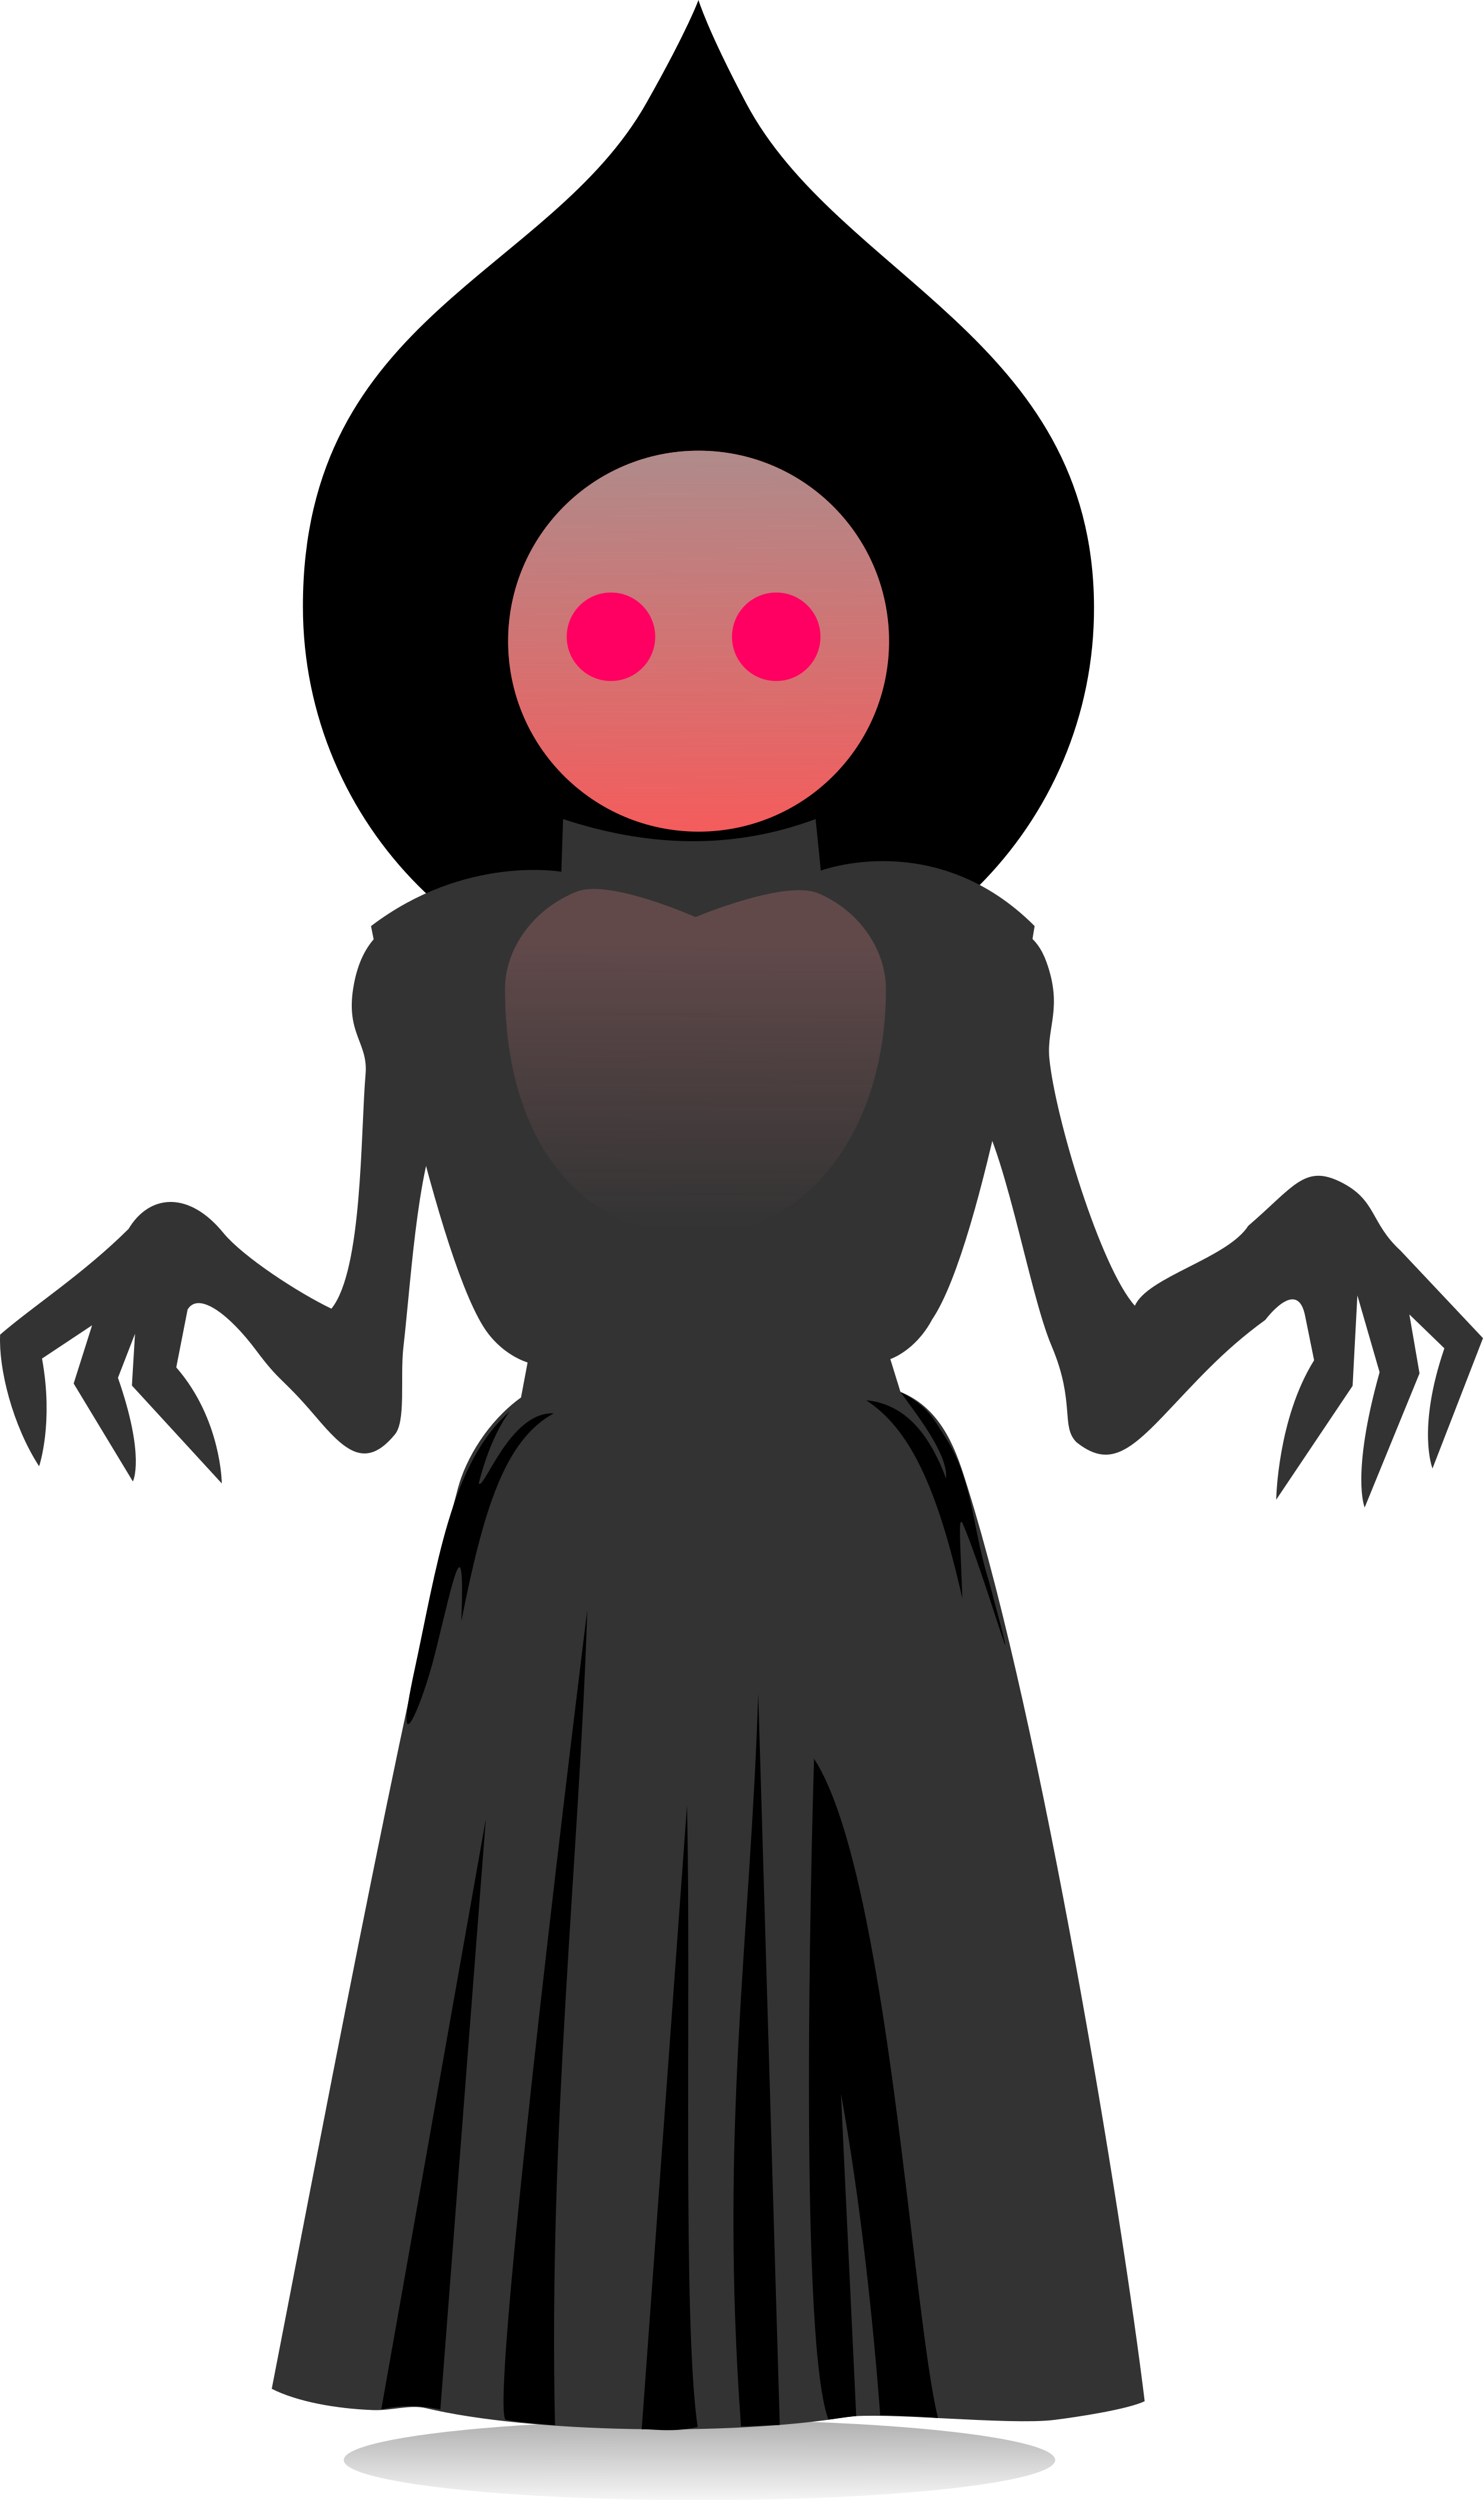 <?xml version="1.0" encoding="UTF-8"?>
<svg viewBox="-.017 -3.8147e-6 506.13 853.2" xmlns="http://www.w3.org/2000/svg" xmlns:xlink="http://www.w3.org/1999/xlink">
<filter id="a" y="-.2" width="1.3" height="1.4" color-interpolation-filters="sRGB">
<feGaussianBlur stdDeviation="7.073"/>
</filter>
<linearGradient id="b" x1="246.2" x2="246" y1="315.1" y2="379.1" gradientUnits="userSpaceOnUse">
<stop stop-color="#ea8a8e" offset="0"/>
<stop stop-color="#ea8a8e" stop-opacity="0" offset="1"/>
</linearGradient>
<linearGradient id="c" gradientUnits="userSpaceOnUse">
<stop stop-color="#999" offset="0"/>
<stop stop-color="#999" stop-opacity="0" offset="1"/>
</linearGradient>
<linearGradient id="d" x1="246.8" x2="247.8" y1="113.6" y2="303.2" gradientTransform="matrix(1.87 0 0 .21 -226.9 793.3)" xlink:href="#c"/>
<linearGradient id="e" x1="235.9" x2="236.9" y1="113.6" y2="303.2" xlink:href="#c"/>
<filter id="f" x="-.3" y="-.3" width="1.6" height="1.6" color-interpolation-filters="sRGB">
<feGaussianBlur stdDeviation="3.941"/>
</filter>
<filter id="g" x="-.2" y="-.2" width="1.4" height="1.4" color-interpolation-filters="sRGB">
<feGaussianBlur stdDeviation="11.635"/>
</filter>
<ellipse cx="238.7" cy="839.5" rx="121.4" ry="13.7" fill="url(#d)" stroke-width=".6"/>
<path d="m238.36 0s-3.49 9.88-17.76 35.12c-33.24 58.84-117.24 72.38-117.24 171.85 0 74.56 60.44 135 135 135s135.31-60.44 135-135c-.38-91.54-87.35-112.56-118.77-171.85-13.25-25.02-16.23-35.12-16.23-35.12z"/>
<circle cx="238.4" cy="218.8" r="65" fill="#f55" filter="url(#g)"/>
<circle cx="238.4" cy="218.8" r="65" fill="url(#e)"/>
<circle cx="208.5" cy="217.3" r="15.1" fill="#ff0062" filter="url(#f)"/>
<circle cx="264.9" cy="217.3" r="15.1" fill="#ff0062" filter="url(#f)"/>
<g fill="#333">
<path d="m153.86 313.85s-28.26-8.45-33.32 23.34c-2.5 15.67 5.14 18.69 4.21 29.35-1.73 19.89-.96 66.85-11.66 80.05-11.32-5.41-30.13-17.68-36.83-25.8-11.85-14.57-25.31-13.28-32.41-1.41-15.68 15.53-32.33 26.13-43.82 36.06-.58 11.57 4.21 30.93 13.3 44.94 0 0 5.04-14.68.99-36.77l17.09-11.35-6.29 19.87 20.21 33.43s4.37-8.23-5.09-35.38l5.82-15.03-1.06 17.67 30.68 33.42s-.11-21.9-15.54-39.62l3.87-19.74c3.84-6.36 14.47 2.01 23.29 13.81 8.82 11.81 8.55 8.8 20.39 22.7 9.6 11.28 16.83 18.39 26.87 6.35 4.12-4.42 1.9-19.49 3.1-30.02 2.92-25.67 4.98-66.8 14.87-81.8 24.99-37.89 19.66-47.68 1.32-64.1z"/>
<path d="m333.44 319.81s16.88-10.37 23.67 8.42c5.68 15.73-.01 22.29 1.01 32.95 1.91 19.89 17.38 71.23 29.18 84.42 4.33-9.93 31.58-16.15 38.71-27.3 15.47-13.28 19.2-21.09 31.55-14.93s9.97 13.82 20.38 23.38l28.17 29.9-17.23 44.47s-5.43-13.29 4.05-41l-11.95-11.57 3.47 20.12-18.72 45.77s-4.76-10.99 5.09-46.16l-7.58-26.22-1.63 30.87-26.08 38.85s.42-27.57 12.94-47.59l-3.01-14.84c-2.54-13.96-13.62 1.05-13.62 1.05-14.79 10.73-23.88 21.35-35.11 33.09-12.14 12.69-18.99 16.89-29.31 8.72-5.54-5.39-.36-13.59-8.53-32.86s-16.27-71.42-27.52-83.99c-24.35-27.2-23.49-49.82 2.08-55.54z"/>
<path d="m126.61 316.03c32.09-24.46 64.95-18.53 64.95-18.53l.6-17.99c28.73 9.47 57.45 10.67 86.18 0l1.78 17.6s39.3-14.85 72.97 18.91c0 0-17.26 108.08-34.96 134.23-5.73 10.77-14.29 13.54-14.29 13.54l3.46 11.21c14.96 6 19.54 21.82 22.78 32.13 25.5 81.19 52.82 248.61 60.57 312.29-5.59 2.72-22.62 5.36-30.82 6.38-15.55 1.93-58.98-2.9-70.99-.95-39.91 6.49-108.22 5.35-143.46-3.05-5.5-1.31-11.75.9-18.12.65-12.7-.49-25.89-2.87-34.53-7.26 12.06-61.65 46.18-242.99 63.58-307.48 2.63-9.76 10.06-22.59 21.49-30.81l2.25-11.96s-9.04-2.44-15.19-12.37c-17.25-27.86-38.25-136.54-38.25-136.54z"/>
</g>
<path d="m165.79 620.77-15.52 201.46c-6.02-1.22-12.44-1.74-20.16 0z"/>
<path d="m234.45 616.15-15.47 212.99c0-.73 10.16 1.34 19.1-.94-5.21-35.82-2.2-145.34-3.62-212.05z"/>
<path d="m277.81 600.16s-6.23 196.48 4.92 225.54c3.79-.63 9.47-1.23 9.47-1.23l-5.21-109.92c6.5 35.3 11.02 77.64 13.4 109.69 0 0 11.07.06 19.72.91-8.87-35.82-17.1-186.22-42.3-224.99z"/>
<path d="m200.42 549.35c-2.69 84.32-13.32 176.29-11.02 278.31-1.51-.27-10.7-.76-16.74-1.88-6.57-1.23 27.76-276.43 27.76-276.43z"/>
<path d="m258.76 577.93c-2.69 84.32-13.29 148.09-5.88 250.11l13.23-.53z"/>
<path transform="matrix(1 0 0 1.51 -10.9 -153.5)" d="m313.24 325.19c0 33.49-29.1 55.73-65 55.73s-65-19.04-65-55.73c0-9.1 9.56-18.1 24.49-22.03 11.11-2.93 40.51 5.76 40.51 5.76s30.6-8.56 41.92-5.38c14.12 3.97 23.08 12.84 23.08 21.65z" fill="url(#b)" filter="url(#a)" opacity=".5"/>
<path d="m273.27 283.02s-.01 7.81-35.91 7.81-40.75-9.02-40.75-9.02l-2.91 15.16c18.57.81 43.66 15.89 43.66 15.89s16.23-13.71 39.08-15.74z" fill="#333" stroke-width="1.2"/>
<path d="m307.33 475.02c4.02 5.89 16.43 20.91 15.52 29.51-6.28-16.88-15.11-25.5-27.24-26.69 14.69 9.63 24.14 29.14 32.82 67.69-.69-19.47-1.43-27.78-.05-25.94 7.07 15.63 23.22 72.43 9.13 20.03-5.75-17.82-5.27-34.58-15.25-49.71-3.32-5.03-5.21-9.82-14.93-14.89z"/>
<path d="m173.99 481.62c-7.12 9.3-10.61 24.61-10.61 24.61 1.8 2.45 10.61-24.61 25.6-23.92-16.63 9.05-23.94 32.41-31.55 70.96 1.34-35.2-2.89-13.47-8.84 10.49-5.25 21.01-14.24 39.34-7.35 7.14 7.79-35.82 12.36-71.38 32.75-89.28z" stroke-width=".9"/>
</svg>
